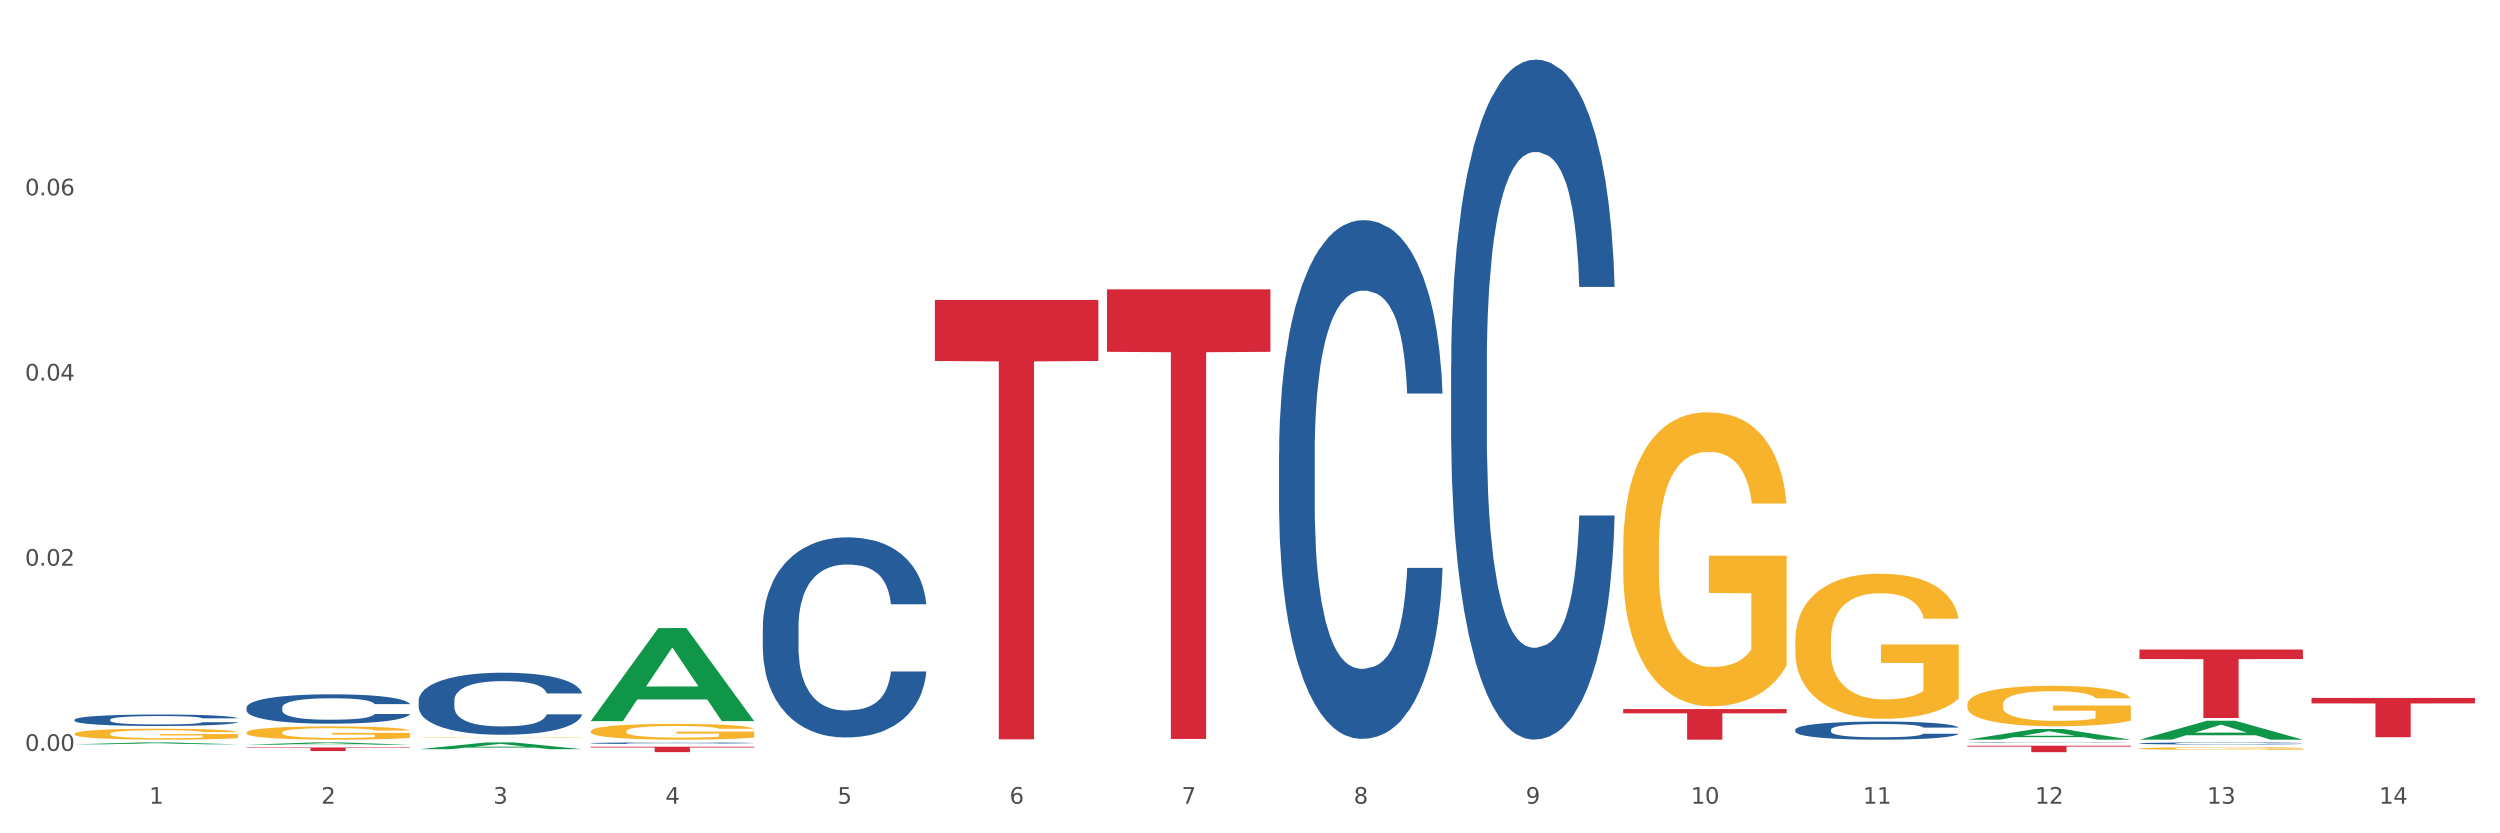 <?xml version="1.0" encoding="utf-8" standalone="no"?>
<!DOCTYPE svg PUBLIC "-//W3C//DTD SVG 1.1//EN"
  "http://www.w3.org/Graphics/SVG/1.1/DTD/svg11.dtd">
<svg xmlns:xlink="http://www.w3.org/1999/xlink" width="1080pt" height="360pt" viewBox="0 0 1080 360" xmlns="http://www.w3.org/2000/svg" version="1.1">
 <rect x="0" y="0" width="1080" height="360" fill="#333333" stroke="none"/>
 <defs>
  <style type="text/css">*{stroke-linejoin: round; stroke-linecap: butt}</style>
 </defs>
 <g id="figure_1">
  <g id="patch_1">
   <path d="M 0 360 
L 1080 360 
L 1080 0 
L 0 0 
z
" style="fill: #ffffff; stroke: #ffffff; stroke-linejoin: miter"/>
  </g>
  <g id="axes_1">
   <g id="matplotlib.axis_1">
    <g id="xtick_1">
     <g id="text_1">
      <!-- 1 -->
      <g style="fill: #4d4d4d" transform="translate(64.432 347.204) scale(0.096 -0.096)">
       <defs>
        <path id="DejaVuSans-31" d="M 794 531 
L 1825 531 
L 1825 4091 
L 703 3866 
L 703 4441 
L 1819 4666 
L 2450 4666 
L 2450 531 
L 3481 531 
L 3481 0 
L 794 0 
L 794 531 
z
" transform="scale(0.016)"/>
       </defs>
       <use xlink:href="#DejaVuSans-31"/>
      </g>
     </g>
    </g>
    <g id="xtick_2">
     <g id="text_2">
      <!-- 2 -->
      <g style="fill: #4d4d4d" transform="translate(138.771 347.204) scale(0.096 -0.096)">
       <defs>
        <path id="DejaVuSans-32" d="M 1228 531 
L 3431 531 
L 3431 0 
L 469 0 
L 469 531 
Q 828 903 1448 1529 
Q 2069 2156 2228 2338 
Q 2531 2678 2651 2914 
Q 2772 3150 2772 3378 
Q 2772 3750 2511 3984 
Q 2250 4219 1831 4219 
Q 1534 4219 1204 4116 
Q 875 4013 500 3803 
L 500 4441 
Q 881 4594 1212 4672 
Q 1544 4750 1819 4750 
Q 2544 4750 2975 4387 
Q 3406 4025 3406 3419 
Q 3406 3131 3298 2873 
Q 3191 2616 2906 2266 
Q 2828 2175 2409 1742 
Q 1991 1309 1228 531 
z
" transform="scale(0.016)"/>
       </defs>
       <use xlink:href="#DejaVuSans-32"/>
      </g>
     </g>
    </g>
    <g id="xtick_3">
     <g id="text_3">
      <!-- 3 -->
      <g style="fill: #4d4d4d" transform="translate(213.109 347.204) scale(0.096 -0.096)">
       <defs>
        <path id="DejaVuSans-33" d="M 2597 2516 
Q 3050 2419 3304 2112 
Q 3559 1806 3559 1356 
Q 3559 666 3084 287 
Q 2609 -91 1734 -91 
Q 1441 -91 1130 -33 
Q 819 25 488 141 
L 488 750 
Q 750 597 1062 519 
Q 1375 441 1716 441 
Q 2309 441 2620 675 
Q 2931 909 2931 1356 
Q 2931 1769 2642 2001 
Q 2353 2234 1838 2234 
L 1294 2234 
L 1294 2753 
L 1863 2753 
Q 2328 2753 2575 2939 
Q 2822 3125 2822 3475 
Q 2822 3834 2567 4026 
Q 2313 4219 1838 4219 
Q 1578 4219 1281 4162 
Q 984 4106 628 3988 
L 628 4550 
Q 988 4650 1302 4700 
Q 1616 4750 1894 4750 
Q 2613 4750 3031 4423 
Q 3450 4097 3450 3541 
Q 3450 3153 3228 2886 
Q 3006 2619 2597 2516 
z
" transform="scale(0.016)"/>
       </defs>
       <use xlink:href="#DejaVuSans-33"/>
      </g>
     </g>
    </g>
    <g id="xtick_4">
     <g id="text_4">
      <!-- 4 -->
      <g style="fill: #4d4d4d" transform="translate(287.448 347.204) scale(0.096 -0.096)">
       <defs>
        <path id="DejaVuSans-34" d="M 2419 4116 
L 825 1625 
L 2419 1625 
L 2419 4116 
z
M 2253 4666 
L 3047 4666 
L 3047 1625 
L 3713 1625 
L 3713 1100 
L 3047 1100 
L 3047 0 
L 2419 0 
L 2419 1100 
L 313 1100 
L 313 1709 
L 2253 4666 
z
" transform="scale(0.016)"/>
       </defs>
       <use xlink:href="#DejaVuSans-34"/>
      </g>
     </g>
    </g>
    <g id="xtick_5">
     <g id="text_5">
      <!-- 5 -->
      <g style="fill: #4d4d4d" transform="translate(361.787 347.204) scale(0.096 -0.096)">
       <defs>
        <path id="DejaVuSans-35" d="M 691 4666 
L 3169 4666 
L 3169 4134 
L 1269 4134 
L 1269 2991 
Q 1406 3038 1543 3061 
Q 1681 3084 1819 3084 
Q 2600 3084 3056 2656 
Q 3513 2228 3513 1497 
Q 3513 744 3044 326 
Q 2575 -91 1722 -91 
Q 1428 -91 1123 -41 
Q 819 9 494 109 
L 494 744 
Q 775 591 1075 516 
Q 1375 441 1709 441 
Q 2250 441 2565 725 
Q 2881 1009 2881 1497 
Q 2881 1984 2565 2268 
Q 2250 2553 1709 2553 
Q 1456 2553 1204 2497 
Q 953 2441 691 2322 
L 691 4666 
z
" transform="scale(0.016)"/>
       </defs>
       <use xlink:href="#DejaVuSans-35"/>
      </g>
     </g>
    </g>
    <g id="xtick_6">
     <g id="text_6">
      <!-- 6 -->
      <g style="fill: #4d4d4d" transform="translate(436.125 347.204) scale(0.096 -0.096)">
       <defs>
        <path id="DejaVuSans-36" d="M 2113 2584 
Q 1688 2584 1439 2293 
Q 1191 2003 1191 1497 
Q 1191 994 1439 701 
Q 1688 409 2113 409 
Q 2538 409 2786 701 
Q 3034 994 3034 1497 
Q 3034 2003 2786 2293 
Q 2538 2584 2113 2584 
z
M 3366 4563 
L 3366 3988 
Q 3128 4100 2886 4159 
Q 2644 4219 2406 4219 
Q 1781 4219 1451 3797 
Q 1122 3375 1075 2522 
Q 1259 2794 1537 2939 
Q 1816 3084 2150 3084 
Q 2853 3084 3261 2657 
Q 3669 2231 3669 1497 
Q 3669 778 3244 343 
Q 2819 -91 2113 -91 
Q 1303 -91 875 529 
Q 447 1150 447 2328 
Q 447 3434 972 4092 
Q 1497 4750 2381 4750 
Q 2619 4750 2861 4703 
Q 3103 4656 3366 4563 
z
" transform="scale(0.016)"/>
       </defs>
       <use xlink:href="#DejaVuSans-36"/>
      </g>
     </g>
    </g>
    <g id="xtick_7">
     <g id="text_7">
      <!-- 7 -->
      <g style="fill: #4d4d4d" transform="translate(510.464 347.204) scale(0.096 -0.096)">
       <defs>
        <path id="DejaVuSans-37" d="M 525 4666 
L 3525 4666 
L 3525 4397 
L 1831 0 
L 1172 0 
L 2766 4134 
L 525 4134 
L 525 4666 
z
" transform="scale(0.016)"/>
       </defs>
       <use xlink:href="#DejaVuSans-37"/>
      </g>
     </g>
    </g>
    <g id="xtick_8">
     <g id="text_8">
      <!-- 8 -->
      <g style="fill: #4d4d4d" transform="translate(584.803 347.204) scale(0.096 -0.096)">
       <defs>
        <path id="DejaVuSans-38" d="M 2034 2216 
Q 1584 2216 1326 1975 
Q 1069 1734 1069 1313 
Q 1069 891 1326 650 
Q 1584 409 2034 409 
Q 2484 409 2743 651 
Q 3003 894 3003 1313 
Q 3003 1734 2745 1975 
Q 2488 2216 2034 2216 
z
M 1403 2484 
Q 997 2584 770 2862 
Q 544 3141 544 3541 
Q 544 4100 942 4425 
Q 1341 4750 2034 4750 
Q 2731 4750 3128 4425 
Q 3525 4100 3525 3541 
Q 3525 3141 3298 2862 
Q 3072 2584 2669 2484 
Q 3125 2378 3379 2068 
Q 3634 1759 3634 1313 
Q 3634 634 3220 271 
Q 2806 -91 2034 -91 
Q 1263 -91 848 271 
Q 434 634 434 1313 
Q 434 1759 690 2068 
Q 947 2378 1403 2484 
z
M 1172 3481 
Q 1172 3119 1398 2916 
Q 1625 2713 2034 2713 
Q 2441 2713 2670 2916 
Q 2900 3119 2900 3481 
Q 2900 3844 2670 4047 
Q 2441 4250 2034 4250 
Q 1625 4250 1398 4047 
Q 1172 3844 1172 3481 
z
" transform="scale(0.016)"/>
       </defs>
       <use xlink:href="#DejaVuSans-38"/>
      </g>
     </g>
    </g>
    <g id="xtick_9">
     <g id="text_9">
      <!-- 9 -->
      <g style="fill: #4d4d4d" transform="translate(659.142 347.204) scale(0.096 -0.096)">
       <defs>
        <path id="DejaVuSans-39" d="M 703 97 
L 703 672 
Q 941 559 1184 500 
Q 1428 441 1663 441 
Q 2288 441 2617 861 
Q 2947 1281 2994 2138 
Q 2813 1869 2534 1725 
Q 2256 1581 1919 1581 
Q 1219 1581 811 2004 
Q 403 2428 403 3163 
Q 403 3881 828 4315 
Q 1253 4750 1959 4750 
Q 2769 4750 3195 4129 
Q 3622 3509 3622 2328 
Q 3622 1225 3098 567 
Q 2575 -91 1691 -91 
Q 1453 -91 1209 -44 
Q 966 3 703 97 
z
M 1959 2075 
Q 2384 2075 2632 2365 
Q 2881 2656 2881 3163 
Q 2881 3666 2632 3958 
Q 2384 4250 1959 4250 
Q 1534 4250 1286 3958 
Q 1038 3666 1038 3163 
Q 1038 2656 1286 2365 
Q 1534 2075 1959 2075 
z
" transform="scale(0.016)"/>
       </defs>
       <use xlink:href="#DejaVuSans-39"/>
      </g>
     </g>
    </g>
    <g id="xtick_10">
     <g id="text_10">
      <!-- 10 -->
      <g style="fill: #4d4d4d" transform="translate(730.426 347.204) scale(0.096 -0.096)">
       <defs>
        <path id="DejaVuSans-30" d="M 2034 4250 
Q 1547 4250 1301 3770 
Q 1056 3291 1056 2328 
Q 1056 1369 1301 889 
Q 1547 409 2034 409 
Q 2525 409 2770 889 
Q 3016 1369 3016 2328 
Q 3016 3291 2770 3770 
Q 2525 4250 2034 4250 
z
M 2034 4750 
Q 2819 4750 3233 4129 
Q 3647 3509 3647 2328 
Q 3647 1150 3233 529 
Q 2819 -91 2034 -91 
Q 1250 -91 836 529 
Q 422 1150 422 2328 
Q 422 3509 836 4129 
Q 1250 4750 2034 4750 
z
" transform="scale(0.016)"/>
       </defs>
       <use xlink:href="#DejaVuSans-31"/>
       <use xlink:href="#DejaVuSans-30" transform="translate(63.623 0)"/>
      </g>
     </g>
    </g>
    <g id="xtick_11">
     <g id="text_11">
      <!-- 11 -->
      <g style="fill: #4d4d4d" transform="translate(804.765 347.204) scale(0.096 -0.096)">
       <use xlink:href="#DejaVuSans-31"/>
       <use xlink:href="#DejaVuSans-31" transform="translate(63.623 0)"/>
      </g>
     </g>
    </g>
    <g id="xtick_12">
     <g id="text_12">
      <!-- 12 -->
      <g style="fill: #4d4d4d" transform="translate(879.104 347.204) scale(0.096 -0.096)">
       <use xlink:href="#DejaVuSans-31"/>
       <use xlink:href="#DejaVuSans-32" transform="translate(63.623 0)"/>
      </g>
     </g>
    </g>
    <g id="xtick_13">
     <g id="text_13">
      <!-- 13 -->
      <g style="fill: #4d4d4d" transform="translate(953.442 347.204) scale(0.096 -0.096)">
       <use xlink:href="#DejaVuSans-31"/>
       <use xlink:href="#DejaVuSans-33" transform="translate(63.623 0)"/>
      </g>
     </g>
    </g>
    <g id="xtick_14">
     <g id="text_14">
      <!-- 14 -->
      <g style="fill: #4d4d4d" transform="translate(1027.781 347.204) scale(0.096 -0.096)">
       <use xlink:href="#DejaVuSans-31"/>
       <use xlink:href="#DejaVuSans-34" transform="translate(63.623 0)"/>
      </g>
     </g>
    </g>
    <g id="xtick_15"/>
    <g id="xtick_16"/>
    <g id="xtick_17"/>
    <g id="xtick_18"/>
    <g id="xtick_19"/>
    <g id="xtick_20"/>
    <g id="xtick_21"/>
    <g id="xtick_22"/>
    <g id="xtick_23"/>
    <g id="xtick_24"/>
    <g id="xtick_25"/>
    <g id="xtick_26"/>
    <g id="xtick_27"/>
   </g>
   <g id="matplotlib.axis_2">
    <g id="ytick_1">
     <g id="text_15">
      <!-- 0.00 -->
      <g style="fill: #4d4d4d" transform="translate(10.8 324.377) scale(0.096 -0.096)">
       <defs>
        <path id="DejaVuSans-2e" d="M 684 794 
L 1344 794 
L 1344 0 
L 684 0 
L 684 794 
z
" transform="scale(0.016)"/>
       </defs>
       <use xlink:href="#DejaVuSans-30"/>
       <use xlink:href="#DejaVuSans-2e" transform="translate(63.623 0)"/>
       <use xlink:href="#DejaVuSans-30" transform="translate(95.41 0)"/>
       <use xlink:href="#DejaVuSans-30" transform="translate(159.033 0)"/>
      </g>
     </g>
    </g>
    <g id="ytick_2">
     <g id="text_16">
      <!-- 0.02 -->
      <g style="fill: #4d4d4d" transform="translate(10.8 244.385) scale(0.096 -0.096)">
       <use xlink:href="#DejaVuSans-30"/>
       <use xlink:href="#DejaVuSans-2e" transform="translate(63.623 0)"/>
       <use xlink:href="#DejaVuSans-30" transform="translate(95.41 0)"/>
       <use xlink:href="#DejaVuSans-32" transform="translate(159.033 0)"/>
      </g>
     </g>
    </g>
    <g id="ytick_3">
     <g id="text_17">
      <!-- 0.04 -->
      <g style="fill: #4d4d4d" transform="translate(10.8 164.392) scale(0.096 -0.096)">
       <use xlink:href="#DejaVuSans-30"/>
       <use xlink:href="#DejaVuSans-2e" transform="translate(63.623 0)"/>
       <use xlink:href="#DejaVuSans-30" transform="translate(95.41 0)"/>
       <use xlink:href="#DejaVuSans-34" transform="translate(159.033 0)"/>
      </g>
     </g>
    </g>
    <g id="ytick_4">
     <g id="text_18">
      <!-- 0.06 -->
      <g style="fill: #4d4d4d" transform="translate(10.8 84.399) scale(0.096 -0.096)">
       <use xlink:href="#DejaVuSans-30"/>
       <use xlink:href="#DejaVuSans-2e" transform="translate(63.623 0)"/>
       <use xlink:href="#DejaVuSans-30" transform="translate(95.41 0)"/>
       <use xlink:href="#DejaVuSans-36" transform="translate(159.033 0)"/>
      </g>
     </g>
    </g>
    <g id="ytick_5"/>
    <g id="ytick_6"/>
    <g id="ytick_7"/>
    <g id="ytick_8"/>
   </g>
   <g id="PolyCollection_1">
    <path d="M 106.514 322.909 
L 177.135 322.909 
L 177.135 323.124 
L 149.355 323.125 
L 149.355 324.452 
L 134.126 324.452 
L 134.126 323.125 
L 106.514 323.124 
L 106.514 322.911 
L 106.514 322.909 
z
" clip-path="url(#p69eeaf21fb)" style="fill: #d62839"/>
    <path d="M 255.191 322.595 
L 325.813 322.595 
L 325.813 322.92 
L 298.033 322.922 
L 298.033 324.933 
L 282.804 324.933 
L 282.804 322.922 
L 255.191 322.92 
L 255.191 322.597 
L 255.191 322.595 
z
" clip-path="url(#p69eeaf21fb)" style="fill: #d62839"/>
    <path d="M 403.869 129.56 
L 474.49 129.56 
L 474.49 155.942 
L 446.71 156.12 
L 446.71 319.403 
L 431.481 319.403 
L 431.481 156.12 
L 403.869 155.942 
L 403.869 129.738 
L 403.869 129.56 
z
" clip-path="url(#p69eeaf21fb)" style="fill: #d62839"/>
    <path d="M 478.207 124.99 
L 548.829 124.99 
L 548.829 151.983 
L 521.049 152.165 
L 521.049 319.227 
L 505.82 319.227 
L 505.82 152.165 
L 478.207 151.983 
L 478.207 125.173 
L 478.207 124.99 
z
" clip-path="url(#p69eeaf21fb)" style="fill: #d62839"/>
    <path d="M 701.223 306.309 
L 771.845 306.309 
L 771.845 308.149 
L 744.065 308.161 
L 744.065 319.55 
L 728.836 319.55 
L 728.836 308.161 
L 701.223 308.149 
L 701.223 306.321 
L 701.223 306.309 
z
" clip-path="url(#p69eeaf21fb)" style="fill: #d62839"/>
    <path d="M 849.901 322.154 
L 920.523 322.154 
L 920.523 322.543 
L 892.742 322.545 
L 892.742 324.95 
L 877.514 324.95 
L 877.514 322.545 
L 849.901 322.543 
L 849.901 322.157 
L 849.901 322.154 
z
" clip-path="url(#p69eeaf21fb)" style="fill: #d62839"/>
    <path d="M 924.24 280.603 
L 994.861 280.603 
L 994.861 284.712 
L 967.081 284.74 
L 967.081 310.168 
L 951.852 310.168 
L 951.852 284.74 
L 924.24 284.712 
L 924.24 280.631 
L 924.24 280.603 
z
" clip-path="url(#p69eeaf21fb)" style="fill: #d62839"/>
    <path d="M 998.578 301.516 
L 1069.2 301.516 
L 1069.2 303.873 
L 1041.42 303.889 
L 1041.42 318.479 
L 1026.191 318.479 
L 1026.191 303.889 
L 998.578 303.873 
L 998.578 301.532 
L 998.578 301.516 
z
" clip-path="url(#p69eeaf21fb)" style="fill: #d62839"/>
    <path d="M 106.514 305.643 
L 106.597 305.632 
L 106.597 305.307 
L 106.848 304.867 
L 107.766 304.055 
L 108.935 303.441 
L 110.938 302.722 
L 112.023 302.421 
L 113.442 302.084 
L 116.364 301.54 
L 119.703 301.076 
L 122.04 300.821 
L 123.794 300.659 
L 127.717 300.369 
L 129.971 300.241 
L 132.308 300.137 
L 134.312 300.068 
L 137.651 299.986 
L 140.322 299.952 
L 143.411 299.94 
L 145.998 299.952 
L 149.421 299.998 
L 154.43 300.137 
L 156.35 300.218 
L 158.937 300.357 
L 161.609 300.543 
L 163.779 300.728 
L 166.283 300.995 
L 168.871 301.343 
L 171.376 301.783 
L 173.129 302.189 
L 174.548 302.618 
L 175.8 303.139 
L 176.718 303.707 
L 177.135 304.183 
L 161.859 304.183 
L 161.442 303.754 
L 160.607 303.29 
L 159.772 302.977 
L 158.854 302.722 
L 157.435 302.432 
L 156.183 302.247 
L 154.096 302.027 
L 152.176 301.887 
L 150.59 301.806 
L 148.67 301.737 
L 144.579 301.667 
L 141.658 301.667 
L 139.821 301.69 
L 137.567 301.748 
L 135.647 301.829 
L 133.393 301.969 
L 131.64 302.119 
L 129.887 302.316 
L 128.886 302.455 
L 127.383 302.71 
L 126.381 302.919 
L 125.046 303.278 
L 124.294 303.533 
L 122.959 304.194 
L 122.374 304.681 
L 122.124 305.017 
L 121.957 305.388 
L 121.957 307.196 
L 122.458 308.008 
L 122.875 308.356 
L 123.543 308.75 
L 124.795 309.26 
L 126.632 309.758 
L 128.552 310.118 
L 130.138 310.338 
L 131.64 310.5 
L 133.143 310.628 
L 134.979 310.744 
L 136.482 310.813 
L 138.736 310.883 
L 141.407 310.917 
L 143.494 310.917 
L 147.751 310.859 
L 149.671 310.801 
L 151.508 310.72 
L 153.511 310.593 
L 155.097 310.454 
L 156.016 310.349 
L 157.518 310.129 
L 158.687 309.897 
L 159.689 309.631 
L 160.357 309.399 
L 161.108 309.051 
L 161.692 308.657 
L 161.859 308.448 
L 177.135 308.448 
L 176.802 308.866 
L 176.217 309.271 
L 175.049 309.816 
L 174.13 310.129 
L 172.711 310.512 
L 171.209 310.836 
L 169.122 311.196 
L 167.202 311.462 
L 165.198 311.694 
L 163.028 311.903 
L 159.104 312.193 
L 157.685 312.274 
L 154.68 312.413 
L 152.343 312.494 
L 148.92 312.575 
L 145.414 312.621 
L 141.741 312.633 
L 138.486 312.61 
L 134.896 312.54 
L 132.642 312.471 
L 130.138 312.366 
L 127.216 312.204 
L 124.461 312.007 
L 121.874 311.775 
L 119.453 311.509 
L 117.199 311.207 
L 114.277 310.709 
L 112.107 310.222 
L 110.521 309.77 
L 109.435 309.387 
L 108.35 308.9 
L 107.766 308.564 
L 106.848 307.753 
L 106.514 306.999 
L 106.514 305.643 
z
" clip-path="url(#p69eeaf21fb)" style="fill: #255c99"/>
    <path d="M 32.175 310.898 
L 32.258 310.893 
L 32.258 310.767 
L 32.509 310.594 
L 33.427 310.277 
L 34.596 310.037 
L 36.599 309.756 
L 37.684 309.638 
L 39.104 309.507 
L 42.025 309.294 
L 45.364 309.113 
L 47.702 309.013 
L 49.455 308.95 
L 53.378 308.837 
L 55.632 308.787 
L 57.969 308.746 
L 59.973 308.719 
L 63.312 308.687 
L 65.983 308.673 
L 69.072 308.669 
L 71.66 308.673 
L 75.082 308.692 
L 80.091 308.746 
L 82.011 308.778 
L 84.599 308.832 
L 87.27 308.904 
L 89.44 308.977 
L 91.945 309.081 
L 94.533 309.217 
L 97.037 309.389 
L 98.79 309.548 
L 100.209 309.715 
L 101.461 309.919 
L 102.379 310.141 
L 102.797 310.327 
L 87.52 310.327 
L 87.103 310.16 
L 86.268 309.978 
L 85.434 309.856 
L 84.515 309.756 
L 83.096 309.643 
L 81.844 309.571 
L 79.757 309.484 
L 77.837 309.43 
L 76.251 309.398 
L 74.331 309.371 
L 70.241 309.344 
L 67.319 309.344 
L 65.482 309.353 
L 63.229 309.376 
L 61.309 309.407 
L 59.055 309.462 
L 57.302 309.521 
L 55.549 309.598 
L 54.547 309.652 
L 53.044 309.752 
L 52.043 309.833 
L 50.707 309.974 
L 49.956 310.073 
L 48.62 310.332 
L 48.036 310.522 
L 47.785 310.653 
L 47.618 310.798 
L 47.618 311.505 
L 48.119 311.822 
L 48.537 311.958 
L 49.204 312.112 
L 50.457 312.312 
L 52.293 312.506 
L 54.213 312.647 
L 55.799 312.733 
L 57.302 312.796 
L 58.804 312.846 
L 60.641 312.892 
L 62.143 312.919 
L 64.397 312.946 
L 67.069 312.96 
L 69.155 312.96 
L 73.413 312.937 
L 75.333 312.914 
L 77.169 312.882 
L 79.173 312.833 
L 80.759 312.778 
L 81.677 312.738 
L 83.18 312.651 
L 84.348 312.561 
L 85.35 312.457 
L 86.018 312.366 
L 86.769 312.23 
L 87.353 312.076 
L 87.52 311.994 
L 102.797 311.994 
L 102.463 312.158 
L 101.879 312.316 
L 100.71 312.529 
L 99.792 312.651 
L 98.372 312.801 
L 96.87 312.928 
L 94.783 313.068 
L 92.863 313.172 
L 90.86 313.263 
L 88.689 313.345 
L 84.766 313.458 
L 83.347 313.49 
L 80.341 313.544 
L 78.004 313.576 
L 74.581 313.607 
L 71.075 313.626 
L 67.402 313.63 
L 64.147 313.621 
L 60.557 313.594 
L 58.303 313.567 
L 55.799 313.526 
L 52.877 313.462 
L 50.123 313.385 
L 47.535 313.295 
L 45.114 313.191 
L 42.86 313.073 
L 39.938 312.878 
L 37.768 312.688 
L 36.182 312.511 
L 35.097 312.361 
L 34.011 312.171 
L 33.427 312.04 
L 32.509 311.723 
L 32.175 311.428 
L 32.175 310.898 
z
" clip-path="url(#p69eeaf21fb)" style="fill: #255c99"/>
    <path d="M 775.562 315.23 
L 775.646 315.223 
L 775.646 315.023 
L 775.896 314.75 
L 776.814 314.249 
L 777.983 313.869 
L 779.986 313.425 
L 781.072 313.239 
L 782.491 313.031 
L 785.412 312.694 
L 788.752 312.408 
L 791.089 312.25 
L 792.842 312.15 
L 796.765 311.971 
L 799.019 311.892 
L 801.357 311.827 
L 803.36 311.784 
L 806.699 311.734 
L 809.37 311.713 
L 812.459 311.706 
L 815.047 311.713 
L 818.469 311.741 
L 823.478 311.827 
L 825.398 311.877 
L 827.986 311.963 
L 830.657 312.078 
L 832.828 312.193 
L 835.332 312.357 
L 837.92 312.572 
L 840.424 312.845 
L 842.177 313.095 
L 843.596 313.36 
L 844.848 313.683 
L 845.766 314.034 
L 846.184 314.328 
L 830.908 314.328 
L 830.49 314.063 
L 829.655 313.776 
L 828.821 313.583 
L 827.902 313.425 
L 826.483 313.246 
L 825.231 313.131 
L 823.144 312.995 
L 821.224 312.909 
L 819.638 312.859 
L 817.718 312.816 
L 813.628 312.773 
L 810.706 312.773 
L 808.87 312.787 
L 806.616 312.823 
L 804.696 312.873 
L 802.442 312.959 
L 800.689 313.052 
L 798.936 313.174 
L 797.934 313.26 
L 796.431 313.418 
L 795.43 313.547 
L 794.094 313.769 
L 793.343 313.926 
L 792.007 314.335 
L 791.423 314.636 
L 791.172 314.843 
L 791.005 315.073 
L 791.005 316.19 
L 791.506 316.692 
L 791.924 316.907 
L 792.591 317.15 
L 793.844 317.465 
L 795.68 317.774 
L 797.6 317.996 
L 799.186 318.132 
L 800.689 318.232 
L 802.191 318.311 
L 804.028 318.382 
L 805.53 318.425 
L 807.784 318.468 
L 810.456 318.49 
L 812.543 318.49 
L 816.8 318.454 
L 818.72 318.418 
L 820.556 318.368 
L 822.56 318.289 
L 824.146 318.203 
L 825.064 318.139 
L 826.567 318.003 
L 827.735 317.859 
L 828.737 317.695 
L 829.405 317.551 
L 830.156 317.336 
L 830.741 317.093 
L 830.908 316.964 
L 846.184 316.964 
L 845.85 317.222 
L 845.266 317.473 
L 844.097 317.809 
L 843.179 318.003 
L 841.76 318.239 
L 840.257 318.44 
L 838.17 318.662 
L 836.25 318.827 
L 834.247 318.97 
L 832.076 319.099 
L 828.153 319.278 
L 826.734 319.328 
L 823.728 319.414 
L 821.391 319.464 
L 817.969 319.514 
L 814.463 319.543 
L 810.79 319.55 
L 807.534 319.536 
L 803.944 319.493 
L 801.69 319.45 
L 799.186 319.385 
L 796.264 319.285 
L 793.51 319.163 
L 790.922 319.02 
L 788.501 318.855 
L 786.247 318.669 
L 783.325 318.361 
L 781.155 318.06 
L 779.569 317.781 
L 778.484 317.544 
L 777.399 317.243 
L 776.814 317.036 
L 775.896 316.534 
L 775.562 316.068 
L 775.562 315.23 
z
" clip-path="url(#p69eeaf21fb)" style="fill: #255c99"/>
    <path d="M 626.885 157.749 
L 626.968 157.481 
L 626.968 149.969 
L 627.219 139.775 
L 628.137 120.996 
L 629.306 106.777 
L 631.309 90.145 
L 632.394 83.169 
L 633.813 75.39 
L 636.735 62.781 
L 640.074 52.05 
L 642.411 46.148 
L 644.164 42.392 
L 648.088 35.686 
L 650.342 32.735 
L 652.679 30.32 
L 654.683 28.71 
L 658.022 26.833 
L 660.693 26.028 
L 663.782 25.759 
L 666.369 26.028 
L 669.792 27.101 
L 674.801 30.32 
L 676.721 32.198 
L 679.308 35.417 
L 681.98 39.71 
L 684.15 44.002 
L 686.654 50.172 
L 689.242 58.22 
L 691.747 68.415 
L 693.5 77.804 
L 694.919 87.73 
L 696.171 99.802 
L 697.089 112.948 
L 697.506 123.947 
L 682.23 123.947 
L 681.813 114.021 
L 680.978 103.29 
L 680.143 96.046 
L 679.225 90.145 
L 677.806 83.438 
L 676.554 79.145 
L 674.467 74.048 
L 672.547 70.829 
L 670.961 68.951 
L 669.041 67.342 
L 664.95 65.732 
L 662.029 65.732 
L 660.192 66.268 
L 657.938 67.61 
L 656.018 69.488 
L 653.764 72.707 
L 652.011 76.194 
L 650.258 80.755 
L 649.257 83.974 
L 647.754 89.876 
L 646.752 94.705 
L 645.417 103.022 
L 644.665 108.924 
L 643.33 124.215 
L 642.745 135.482 
L 642.495 143.262 
L 642.328 151.847 
L 642.328 193.697 
L 642.829 212.476 
L 643.246 220.524 
L 643.914 229.645 
L 645.166 241.449 
L 647.003 252.985 
L 648.923 261.301 
L 650.509 266.399 
L 652.011 270.154 
L 653.514 273.105 
L 655.35 275.788 
L 656.853 277.398 
L 659.107 279.007 
L 661.778 279.812 
L 663.865 279.812 
L 668.122 278.471 
L 670.042 277.129 
L 671.879 275.252 
L 673.882 272.301 
L 675.468 269.081 
L 676.387 266.667 
L 677.889 261.57 
L 679.058 256.204 
L 680.06 250.034 
L 680.728 244.669 
L 681.479 236.62 
L 682.063 227.499 
L 682.23 222.67 
L 697.506 222.67 
L 697.173 232.328 
L 696.588 241.718 
L 695.42 254.326 
L 694.501 261.57 
L 693.082 270.423 
L 691.58 277.934 
L 689.493 286.251 
L 687.573 292.421 
L 685.569 297.786 
L 683.399 302.615 
L 679.475 309.322 
L 678.056 311.2 
L 675.051 314.419 
L 672.714 316.297 
L 669.291 318.175 
L 665.785 319.248 
L 662.112 319.516 
L 658.856 318.98 
L 655.267 317.37 
L 653.013 315.76 
L 650.509 313.346 
L 647.587 309.59 
L 644.832 305.03 
L 642.244 299.664 
L 639.824 293.494 
L 637.57 286.519 
L 634.648 274.983 
L 632.478 263.716 
L 630.892 253.253 
L 629.806 244.4 
L 628.721 233.133 
L 628.137 225.353 
L 627.219 206.574 
L 626.885 189.137 
L 626.885 157.749 
z
" clip-path="url(#p69eeaf21fb)" style="fill: #255c99"/>
    <path d="M 552.546 195.8 
L 552.629 195.595 
L 552.629 189.865 
L 552.88 182.088 
L 553.798 167.761 
L 554.967 156.914 
L 556.97 144.225 
L 558.055 138.904 
L 559.475 132.969 
L 562.396 123.35 
L 565.735 115.164 
L 568.073 110.661 
L 569.826 107.796 
L 573.749 102.679 
L 576.003 100.428 
L 578.34 98.586 
L 580.344 97.358 
L 583.683 95.926 
L 586.354 95.312 
L 589.443 95.107 
L 592.031 95.312 
L 595.453 96.13 
L 600.462 98.586 
L 602.382 100.019 
L 604.97 102.475 
L 607.641 105.749 
L 609.811 109.024 
L 612.316 113.731 
L 614.903 119.871 
L 617.408 127.648 
L 619.161 134.811 
L 620.58 142.383 
L 621.832 151.593 
L 622.75 161.622 
L 623.168 170.013 
L 607.891 170.013 
L 607.474 162.44 
L 606.639 154.254 
L 605.804 148.728 
L 604.886 144.225 
L 603.467 139.109 
L 602.215 135.834 
L 600.128 131.946 
L 598.208 129.49 
L 596.622 128.057 
L 594.702 126.829 
L 590.612 125.601 
L 587.69 125.601 
L 585.853 126.011 
L 583.6 127.034 
L 581.68 128.467 
L 579.426 130.923 
L 577.673 133.583 
L 575.92 137.062 
L 574.918 139.518 
L 573.415 144.021 
L 572.414 147.705 
L 571.078 154.049 
L 570.327 158.552 
L 568.991 170.217 
L 568.407 178.813 
L 568.156 184.748 
L 567.989 191.297 
L 567.989 223.224 
L 568.49 237.55 
L 568.908 243.69 
L 569.575 250.649 
L 570.827 259.654 
L 572.664 268.454 
L 574.584 274.799 
L 576.17 278.687 
L 577.673 281.552 
L 579.175 283.804 
L 581.012 285.85 
L 582.514 287.078 
L 584.768 288.306 
L 587.439 288.92 
L 589.526 288.92 
L 593.784 287.897 
L 595.704 286.873 
L 597.54 285.441 
L 599.544 283.19 
L 601.13 280.734 
L 602.048 278.892 
L 603.551 275.003 
L 604.719 270.91 
L 605.721 266.203 
L 606.389 262.11 
L 607.14 255.97 
L 607.724 249.011 
L 607.891 245.327 
L 623.168 245.327 
L 622.834 252.695 
L 622.249 259.858 
L 621.081 269.477 
L 620.163 275.003 
L 618.743 281.757 
L 617.241 287.487 
L 615.154 293.832 
L 613.234 298.539 
L 611.23 302.632 
L 609.06 306.316 
L 605.137 311.433 
L 603.718 312.865 
L 600.712 315.321 
L 598.375 316.754 
L 594.952 318.186 
L 591.446 319.005 
L 587.773 319.21 
L 584.518 318.8 
L 580.928 317.572 
L 578.674 316.345 
L 576.17 314.503 
L 573.248 311.637 
L 570.494 308.158 
L 567.906 304.065 
L 565.485 299.358 
L 563.231 294.037 
L 560.309 285.236 
L 558.139 276.64 
L 556.553 268.659 
L 555.468 261.905 
L 554.382 253.309 
L 553.798 247.374 
L 552.88 233.048 
L 552.546 219.745 
L 552.546 195.8 
z
" clip-path="url(#p69eeaf21fb)" style="fill: #255c99"/>
    <path d="M 329.53 270.978 
L 329.613 270.899 
L 329.613 268.688 
L 329.864 265.688 
L 330.782 260.16 
L 331.951 255.975 
L 333.954 251.079 
L 335.039 249.026 
L 336.458 246.736 
L 339.38 243.025 
L 342.719 239.867 
L 345.057 238.129 
L 346.81 237.024 
L 350.733 235.05 
L 352.987 234.181 
L 355.324 233.471 
L 357.328 232.997 
L 360.667 232.444 
L 363.338 232.207 
L 366.427 232.128 
L 369.015 232.207 
L 372.437 232.523 
L 377.446 233.471 
L 379.366 234.023 
L 381.954 234.971 
L 384.625 236.234 
L 386.795 237.498 
L 389.3 239.314 
L 391.887 241.683 
L 394.392 244.683 
L 396.145 247.447 
L 397.564 250.369 
L 398.816 253.922 
L 399.734 257.791 
L 400.152 261.029 
L 384.875 261.029 
L 384.458 258.107 
L 383.623 254.949 
L 382.788 252.817 
L 381.87 251.079 
L 380.451 249.105 
L 379.199 247.842 
L 377.112 246.342 
L 375.192 245.394 
L 373.606 244.841 
L 371.686 244.367 
L 367.595 243.894 
L 364.674 243.894 
L 362.837 244.052 
L 360.583 244.446 
L 358.663 244.999 
L 356.41 245.947 
L 354.656 246.973 
L 352.903 248.316 
L 351.902 249.263 
L 350.399 251 
L 349.397 252.422 
L 348.062 254.87 
L 347.31 256.607 
L 345.975 261.108 
L 345.391 264.424 
L 345.14 266.714 
L 344.973 269.241 
L 344.973 281.559 
L 345.474 287.087 
L 345.891 289.456 
L 346.559 292.14 
L 347.811 295.615 
L 349.648 299.01 
L 351.568 301.458 
L 353.154 302.958 
L 354.656 304.064 
L 356.159 304.932 
L 357.996 305.722 
L 359.498 306.196 
L 361.752 306.67 
L 364.423 306.907 
L 366.51 306.907 
L 370.768 306.512 
L 372.688 306.117 
L 374.524 305.564 
L 376.528 304.696 
L 378.114 303.748 
L 379.032 303.037 
L 380.534 301.537 
L 381.703 299.958 
L 382.705 298.142 
L 383.373 296.562 
L 384.124 294.193 
L 384.708 291.509 
L 384.875 290.087 
L 400.152 290.087 
L 399.818 292.93 
L 399.233 295.694 
L 398.065 299.405 
L 397.146 301.537 
L 395.727 304.143 
L 394.225 306.354 
L 392.138 308.802 
L 390.218 310.618 
L 388.214 312.197 
L 386.044 313.618 
L 382.121 315.593 
L 380.701 316.145 
L 377.696 317.093 
L 375.359 317.646 
L 371.936 318.198 
L 368.43 318.514 
L 364.757 318.593 
L 361.502 318.435 
L 357.912 317.961 
L 355.658 317.488 
L 353.154 316.777 
L 350.232 315.671 
L 347.477 314.329 
L 344.89 312.75 
L 342.469 310.934 
L 340.215 308.881 
L 337.293 305.485 
L 335.123 302.169 
L 333.537 299.089 
L 332.452 296.483 
L 331.366 293.167 
L 330.782 290.877 
L 329.864 285.35 
L 329.53 280.217 
L 329.53 270.978 
z
" clip-path="url(#p69eeaf21fb)" style="fill: #255c99"/>
    <path d="M 255.191 321.038 
L 255.275 321.037 
L 255.275 321.02 
L 255.525 320.996 
L 256.443 320.952 
L 257.612 320.919 
L 259.615 320.88 
L 260.701 320.864 
L 262.12 320.846 
L 265.041 320.816 
L 268.381 320.791 
L 270.718 320.778 
L 272.471 320.769 
L 276.394 320.753 
L 278.648 320.746 
L 280.986 320.741 
L 282.989 320.737 
L 286.328 320.733 
L 288.999 320.731 
L 292.088 320.73 
L 294.676 320.731 
L 298.098 320.733 
L 303.107 320.741 
L 305.027 320.745 
L 307.615 320.753 
L 310.286 320.763 
L 312.457 320.773 
L 314.961 320.787 
L 317.549 320.806 
L 320.053 320.83 
L 321.806 320.851 
L 323.225 320.875 
L 324.477 320.903 
L 325.396 320.933 
L 325.813 320.959 
L 310.537 320.959 
L 310.119 320.936 
L 309.284 320.911 
L 308.45 320.894 
L 307.531 320.88 
L 306.112 320.865 
L 304.86 320.855 
L 302.773 320.843 
L 300.853 320.835 
L 299.267 320.831 
L 297.347 320.827 
L 293.257 320.823 
L 290.335 320.823 
L 288.499 320.825 
L 286.245 320.828 
L 284.325 320.832 
L 282.071 320.84 
L 280.318 320.848 
L 278.565 320.858 
L 277.563 320.866 
L 276.06 320.88 
L 275.059 320.891 
L 273.723 320.91 
L 272.972 320.924 
L 271.636 320.96 
L 271.052 320.986 
L 270.801 321.004 
L 270.634 321.024 
L 270.634 321.122 
L 271.135 321.166 
L 271.553 321.184 
L 272.22 321.206 
L 273.473 321.233 
L 275.309 321.26 
L 277.229 321.28 
L 278.815 321.291 
L 280.318 321.3 
L 281.82 321.307 
L 283.657 321.313 
L 285.159 321.317 
L 287.413 321.321 
L 290.085 321.323 
L 292.172 321.323 
L 296.429 321.32 
L 298.349 321.316 
L 300.185 321.312 
L 302.189 321.305 
L 303.775 321.298 
L 304.693 321.292 
L 306.196 321.28 
L 307.364 321.268 
L 308.366 321.253 
L 309.034 321.241 
L 309.785 321.222 
L 310.37 321.201 
L 310.537 321.189 
L 325.813 321.189 
L 325.479 321.212 
L 324.895 321.234 
L 323.726 321.263 
L 322.808 321.28 
L 321.389 321.301 
L 319.886 321.318 
L 317.799 321.338 
L 315.879 321.352 
L 313.876 321.365 
L 311.705 321.376 
L 307.782 321.392 
L 306.363 321.396 
L 303.358 321.403 
L 301.02 321.408 
L 297.598 321.412 
L 294.092 321.415 
L 290.419 321.415 
L 287.163 321.414 
L 283.573 321.41 
L 281.32 321.407 
L 278.815 321.401 
L 275.893 321.392 
L 273.139 321.382 
L 270.551 321.369 
L 268.13 321.355 
L 265.876 321.338 
L 262.955 321.311 
L 260.784 321.285 
L 259.198 321.261 
L 258.113 321.24 
L 257.028 321.214 
L 256.443 321.196 
L 255.525 321.152 
L 255.191 321.111 
L 255.191 321.038 
z
" clip-path="url(#p69eeaf21fb)" style="fill: #255c99"/>
    <path d="M 180.852 302.654 
L 180.936 302.629 
L 180.936 301.944 
L 181.186 301.014 
L 182.105 299.3 
L 183.273 298.002 
L 185.277 296.484 
L 186.362 295.848 
L 187.781 295.138 
L 190.703 293.987 
L 194.042 293.008 
L 196.379 292.469 
L 198.132 292.126 
L 202.056 291.514 
L 204.31 291.245 
L 206.647 291.025 
L 208.65 290.878 
L 211.989 290.706 
L 214.661 290.633 
L 217.749 290.608 
L 220.337 290.633 
L 223.76 290.731 
L 228.768 291.025 
L 230.688 291.196 
L 233.276 291.49 
L 235.947 291.882 
L 238.118 292.273 
L 240.622 292.836 
L 243.21 293.571 
L 245.714 294.501 
L 247.467 295.358 
L 248.886 296.264 
L 250.139 297.366 
L 251.057 298.565 
L 251.474 299.569 
L 236.198 299.569 
L 235.78 298.663 
L 234.946 297.684 
L 234.111 297.023 
L 233.193 296.484 
L 231.774 295.872 
L 230.521 295.48 
L 228.434 295.015 
L 226.514 294.722 
L 224.928 294.55 
L 223.008 294.403 
L 218.918 294.256 
L 215.996 294.256 
L 214.16 294.305 
L 211.906 294.428 
L 209.986 294.599 
L 207.732 294.893 
L 205.979 295.211 
L 204.226 295.627 
L 203.224 295.921 
L 201.722 296.46 
L 200.72 296.9 
L 199.384 297.659 
L 198.633 298.198 
L 197.297 299.594 
L 196.713 300.622 
L 196.463 301.332 
L 196.296 302.115 
L 196.296 305.934 
L 196.797 307.648 
L 197.214 308.383 
L 197.882 309.215 
L 199.134 310.292 
L 200.97 311.345 
L 202.89 312.104 
L 204.476 312.569 
L 205.979 312.912 
L 207.482 313.181 
L 209.318 313.426 
L 210.821 313.573 
L 213.075 313.72 
L 215.746 313.793 
L 217.833 313.793 
L 222.09 313.671 
L 224.01 313.549 
L 225.847 313.377 
L 227.85 313.108 
L 229.436 312.814 
L 230.354 312.594 
L 231.857 312.129 
L 233.026 311.639 
L 234.027 311.076 
L 234.695 310.586 
L 235.447 309.852 
L 236.031 309.019 
L 236.198 308.579 
L 251.474 308.579 
L 251.14 309.46 
L 250.556 310.317 
L 249.387 311.468 
L 248.469 312.129 
L 247.05 312.936 
L 245.547 313.622 
L 243.46 314.381 
L 241.54 314.944 
L 239.537 315.434 
L 237.367 315.874 
L 233.443 316.486 
L 232.024 316.658 
L 229.019 316.952 
L 226.681 317.123 
L 223.259 317.294 
L 219.753 317.392 
L 216.08 317.417 
L 212.824 317.368 
L 209.235 317.221 
L 206.981 317.074 
L 204.476 316.854 
L 201.555 316.511 
L 198.8 316.095 
L 196.212 315.605 
L 193.791 315.042 
L 191.538 314.405 
L 188.616 313.353 
L 186.445 312.324 
L 184.859 311.37 
L 183.774 310.562 
L 182.689 309.533 
L 182.105 308.823 
L 181.186 307.11 
L 180.852 305.518 
L 180.852 302.654 
z
" clip-path="url(#p69eeaf21fb)" style="fill: #255c99"/>
    <path d="M 924.24 321.138 
L 924.323 321.137 
L 924.323 321.114 
L 924.573 321.083 
L 925.492 321.025 
L 926.66 320.981 
L 928.664 320.929 
L 929.749 320.908 
L 931.168 320.884 
L 934.09 320.845 
L 937.429 320.811 
L 939.766 320.793 
L 941.519 320.782 
L 945.443 320.761 
L 947.697 320.752 
L 950.034 320.744 
L 952.037 320.739 
L 955.377 320.733 
L 958.048 320.731 
L 961.136 320.73 
L 963.724 320.731 
L 967.147 320.734 
L 972.155 320.744 
L 974.075 320.75 
L 976.663 320.76 
L 979.335 320.773 
L 981.505 320.786 
L 984.009 320.806 
L 986.597 320.83 
L 989.101 320.862 
L 990.854 320.891 
L 992.273 320.922 
L 993.526 320.959 
L 994.444 321 
L 994.861 321.034 
L 979.585 321.034 
L 979.168 321.003 
L 978.333 320.97 
L 977.498 320.947 
L 976.58 320.929 
L 975.161 320.908 
L 973.908 320.895 
L 971.822 320.879 
L 969.902 320.869 
L 968.316 320.864 
L 966.396 320.859 
L 962.305 320.854 
L 959.383 320.854 
L 957.547 320.855 
L 955.293 320.859 
L 953.373 320.865 
L 951.119 320.875 
L 949.366 320.886 
L 947.613 320.9 
L 946.611 320.91 
L 945.109 320.928 
L 944.107 320.943 
L 942.771 320.969 
L 942.02 320.987 
L 940.685 321.034 
L 940.1 321.069 
L 939.85 321.093 
L 939.683 321.12 
L 939.683 321.249 
L 940.184 321.307 
L 940.601 321.332 
L 941.269 321.36 
L 942.521 321.397 
L 944.358 321.433 
L 946.278 321.458 
L 947.864 321.474 
L 949.366 321.486 
L 950.869 321.495 
L 952.705 321.503 
L 954.208 321.508 
L 956.462 321.513 
L 959.133 321.516 
L 961.22 321.516 
L 965.477 321.511 
L 967.397 321.507 
L 969.234 321.501 
L 971.237 321.492 
L 972.823 321.482 
L 973.742 321.475 
L 975.244 321.459 
L 976.413 321.443 
L 977.415 321.424 
L 978.082 321.407 
L 978.834 321.382 
L 979.418 321.354 
L 979.585 321.339 
L 994.861 321.339 
L 994.527 321.369 
L 993.943 321.398 
L 992.774 321.437 
L 991.856 321.459 
L 990.437 321.487 
L 988.934 321.51 
L 986.847 321.535 
L 984.927 321.555 
L 982.924 321.571 
L 980.754 321.586 
L 976.83 321.607 
L 975.411 321.613 
L 972.406 321.623 
L 970.069 321.628 
L 966.646 321.634 
L 963.14 321.638 
L 959.467 321.638 
L 956.211 321.637 
L 952.622 321.632 
L 950.368 321.627 
L 947.864 321.619 
L 944.942 321.608 
L 942.187 321.594 
L 939.599 321.577 
L 937.178 321.558 
L 934.925 321.536 
L 932.003 321.501 
L 929.832 321.466 
L 928.246 321.433 
L 927.161 321.406 
L 926.076 321.371 
L 925.492 321.347 
L 924.573 321.289 
L 924.24 321.235 
L 924.24 321.138 
z
" clip-path="url(#p69eeaf21fb)" style="fill: #255c99"/>
    <path d="M 849.901 320.84 
L 849.984 320.84 
L 849.984 320.833 
L 850.235 320.825 
L 851.153 320.809 
L 852.322 320.797 
L 854.325 320.784 
L 855.41 320.778 
L 856.829 320.771 
L 859.751 320.761 
L 863.09 320.752 
L 865.428 320.747 
L 867.181 320.744 
L 871.104 320.738 
L 873.358 320.736 
L 875.695 320.734 
L 877.699 320.733 
L 881.038 320.731 
L 883.709 320.73 
L 886.798 320.73 
L 889.386 320.73 
L 892.808 320.731 
L 897.817 320.734 
L 899.737 320.735 
L 902.325 320.738 
L 904.996 320.742 
L 907.166 320.745 
L 909.671 320.75 
L 912.258 320.757 
L 914.763 320.766 
L 916.516 320.773 
L 917.935 320.782 
L 919.187 320.792 
L 920.105 320.803 
L 920.523 320.812 
L 905.246 320.812 
L 904.829 320.803 
L 903.994 320.795 
L 903.159 320.789 
L 902.241 320.784 
L 900.822 320.778 
L 899.57 320.774 
L 897.483 320.77 
L 895.563 320.768 
L 893.977 320.766 
L 892.057 320.765 
L 887.966 320.763 
L 885.045 320.763 
L 883.208 320.764 
L 880.954 320.765 
L 879.034 320.766 
L 876.78 320.769 
L 875.027 320.772 
L 873.274 320.776 
L 872.273 320.778 
L 870.77 320.783 
L 869.768 320.787 
L 868.433 320.794 
L 867.681 320.799 
L 866.346 320.812 
L 865.761 320.821 
L 865.511 320.828 
L 865.344 320.835 
L 865.344 320.87 
L 865.845 320.885 
L 866.262 320.892 
L 866.93 320.9 
L 868.182 320.909 
L 870.019 320.919 
L 871.939 320.926 
L 873.525 320.93 
L 875.027 320.933 
L 876.53 320.936 
L 878.367 320.938 
L 879.869 320.939 
L 882.123 320.941 
L 884.794 320.941 
L 886.881 320.941 
L 891.139 320.94 
L 893.059 320.939 
L 894.895 320.938 
L 896.899 320.935 
L 898.485 320.932 
L 899.403 320.93 
L 900.905 320.926 
L 902.074 320.922 
L 903.076 320.917 
L 903.744 320.912 
L 904.495 320.905 
L 905.079 320.898 
L 905.246 320.894 
L 920.523 320.894 
L 920.189 320.902 
L 919.604 320.91 
L 918.436 320.92 
L 917.517 320.926 
L 916.098 320.934 
L 914.596 320.94 
L 912.509 320.947 
L 910.589 320.952 
L 908.585 320.956 
L 906.415 320.96 
L 902.491 320.966 
L 901.072 320.967 
L 898.067 320.97 
L 895.73 320.972 
L 892.307 320.973 
L 888.801 320.974 
L 885.128 320.974 
L 881.873 320.974 
L 878.283 320.973 
L 876.029 320.971 
L 873.525 320.969 
L 870.603 320.966 
L 867.848 320.962 
L 865.261 320.958 
L 862.84 320.953 
L 860.586 320.947 
L 857.664 320.937 
L 855.494 320.928 
L 853.908 320.919 
L 852.823 320.912 
L 851.737 320.903 
L 851.153 320.896 
L 850.235 320.88 
L 849.901 320.866 
L 849.901 320.84 
z
" clip-path="url(#p69eeaf21fb)" style="fill: #255c99"/>
    <path d="M 180.852 318.691 
L 180.936 318.691 
L 180.936 318.684 
L 181.103 318.678 
L 181.936 318.664 
L 183.187 318.653 
L 184.104 318.647 
L 185.021 318.642 
L 186.105 318.637 
L 187.439 318.631 
L 189.857 318.624 
L 191.358 318.62 
L 193.192 318.616 
L 196.528 318.61 
L 198.946 318.606 
L 201.447 318.604 
L 205.533 318.6 
L 208.201 318.599 
L 211.036 318.598 
L 214.454 318.597 
L 217.039 318.597 
L 222.709 318.597 
L 227.545 318.599 
L 229.879 318.6 
L 232.881 318.602 
L 234.465 318.604 
L 237.05 318.607 
L 239.718 318.611 
L 241.552 318.614 
L 244.304 318.621 
L 246.388 318.627 
L 248.306 318.635 
L 249.306 318.64 
L 250.057 318.645 
L 250.724 318.651 
L 251.391 318.66 
L 236.383 318.66 
L 235.799 318.654 
L 234.882 318.647 
L 233.548 318.641 
L 232.38 318.638 
L 230.379 318.633 
L 228.545 318.63 
L 226.627 318.628 
L 224.293 318.626 
L 222.458 318.625 
L 219.874 318.624 
L 214.788 318.624 
L 211.369 318.626 
L 209.034 318.628 
L 207.534 318.63 
L 206.2 318.631 
L 204.699 318.634 
L 202.948 318.638 
L 201.697 318.641 
L 200.446 318.646 
L 199.446 318.65 
L 198.529 318.656 
L 197.778 318.661 
L 197.195 318.667 
L 196.694 318.674 
L 196.277 318.686 
L 196.277 318.711 
L 196.444 318.717 
L 196.861 318.725 
L 197.361 318.731 
L 198.195 318.738 
L 198.946 318.742 
L 200.363 318.749 
L 201.947 318.755 
L 203.198 318.758 
L 204.449 318.761 
L 206.616 318.765 
L 209.034 318.769 
L 211.119 318.771 
L 213.954 318.773 
L 215.871 318.773 
L 217.539 318.774 
L 221.625 318.774 
L 224.543 318.773 
L 227.795 318.772 
L 230.296 318.77 
L 232.38 318.768 
L 234.715 318.765 
L 236.216 318.761 
L 236.216 318.722 
L 217.873 318.722 
L 217.873 318.696 
L 251.474 318.696 
L 251.474 318.773 
L 250.057 318.776 
L 248.473 318.78 
L 246.805 318.783 
L 244.304 318.787 
L 241.302 318.791 
L 238.634 318.793 
L 235.799 318.796 
L 232.464 318.798 
L 228.128 318.8 
L 225.46 318.8 
L 222.125 318.801 
L 218.206 318.801 
L 214.788 318.801 
L 211.452 318.8 
L 207.951 318.798 
L 204.532 318.796 
L 201.947 318.793 
L 199.362 318.79 
L 196.611 318.786 
L 194.443 318.783 
L 192.776 318.779 
L 190.941 318.775 
L 188.94 318.769 
L 187.439 318.764 
L 186.105 318.759 
L 184.688 318.752 
L 183.687 318.747 
L 182.687 318.739 
L 182.103 318.734 
L 181.436 318.725 
L 180.936 318.714 
L 180.852 318.691 
z
" clip-path="url(#p69eeaf21fb)" style="fill: #f7b32b"/>
    <path d="M 255.191 315.877 
L 255.275 315.871 
L 255.275 315.646 
L 255.441 315.453 
L 256.275 314.985 
L 257.526 314.598 
L 258.443 314.392 
L 259.36 314.224 
L 260.444 314.056 
L 261.778 313.881 
L 264.196 313.625 
L 265.697 313.494 
L 267.531 313.357 
L 270.866 313.158 
L 273.284 313.045 
L 275.786 312.952 
L 279.871 312.84 
L 282.539 312.79 
L 285.374 312.752 
L 288.793 312.727 
L 291.377 312.721 
L 297.047 312.74 
L 301.883 312.796 
L 304.218 312.84 
L 307.219 312.914 
L 308.804 312.964 
L 311.388 313.064 
L 314.057 313.195 
L 315.891 313.307 
L 318.642 313.519 
L 320.727 313.731 
L 322.645 313.993 
L 323.645 314.174 
L 324.395 314.343 
L 325.062 314.536 
L 325.73 314.841 
L 310.721 314.841 
L 310.138 314.623 
L 309.221 314.417 
L 307.886 314.218 
L 306.719 314.093 
L 304.718 313.937 
L 302.884 313.837 
L 300.966 313.763 
L 298.631 313.7 
L 296.797 313.669 
L 294.212 313.644 
L 289.126 313.65 
L 285.708 313.7 
L 283.373 313.763 
L 281.872 313.819 
L 280.538 313.881 
L 279.037 313.968 
L 277.286 314.099 
L 276.036 314.218 
L 274.785 314.367 
L 273.785 314.517 
L 272.867 314.692 
L 272.117 314.879 
L 271.533 315.072 
L 271.033 315.309 
L 270.616 315.702 
L 270.616 316.557 
L 270.783 316.75 
L 271.2 317.006 
L 271.7 317.199 
L 272.534 317.43 
L 273.284 317.586 
L 274.702 317.81 
L 276.286 317.997 
L 277.537 318.116 
L 278.787 318.216 
L 280.955 318.353 
L 283.373 318.465 
L 285.458 318.534 
L 288.292 318.596 
L 290.21 318.621 
L 291.878 318.633 
L 295.963 318.633 
L 298.882 318.615 
L 302.133 318.571 
L 304.635 318.515 
L 306.719 318.446 
L 309.054 318.334 
L 310.555 318.228 
L 310.555 316.925 
L 292.211 316.918 
L 292.211 316.051 
L 325.813 316.051 
L 325.813 318.596 
L 324.395 318.727 
L 322.811 318.845 
L 321.144 318.951 
L 318.642 319.082 
L 315.641 319.207 
L 312.973 319.294 
L 310.138 319.369 
L 306.803 319.438 
L 302.467 319.5 
L 299.799 319.525 
L 296.464 319.544 
L 292.545 319.55 
L 289.126 319.538 
L 285.791 319.507 
L 282.289 319.45 
L 278.871 319.369 
L 276.286 319.288 
L 273.701 319.188 
L 270.95 319.057 
L 268.782 318.933 
L 267.114 318.82 
L 265.28 318.677 
L 263.279 318.49 
L 261.778 318.322 
L 260.444 318.147 
L 259.027 317.922 
L 258.026 317.729 
L 257.025 317.486 
L 256.442 317.305 
L 255.775 317.024 
L 255.275 316.631 
L 255.191 315.877 
z
" clip-path="url(#p69eeaf21fb)" style="fill: #f7b32b"/>
    <path d="M 32.175 316.991 
L 32.258 316.987 
L 32.258 316.832 
L 32.425 316.698 
L 33.259 316.375 
L 34.51 316.108 
L 35.427 315.965 
L 36.344 315.849 
L 37.428 315.733 
L 38.762 315.612 
L 41.18 315.435 
L 42.681 315.345 
L 44.515 315.25 
L 47.85 315.112 
L 50.268 315.034 
L 52.77 314.969 
L 56.855 314.892 
L 59.523 314.857 
L 62.358 314.832 
L 65.777 314.814 
L 68.361 314.81 
L 74.031 314.823 
L 78.867 314.862 
L 81.202 314.892 
L 84.203 314.944 
L 85.788 314.978 
L 88.372 315.047 
L 91.04 315.138 
L 92.875 315.215 
L 95.626 315.362 
L 97.711 315.508 
L 99.628 315.689 
L 100.629 315.814 
L 101.379 315.931 
L 102.046 316.064 
L 102.713 316.276 
L 87.705 316.276 
L 87.122 316.125 
L 86.204 315.983 
L 84.87 315.845 
L 83.703 315.758 
L 81.702 315.651 
L 79.868 315.582 
L 77.95 315.53 
L 75.615 315.487 
L 73.781 315.465 
L 71.196 315.448 
L 66.11 315.452 
L 62.692 315.487 
L 60.357 315.53 
L 58.856 315.569 
L 57.522 315.612 
L 56.021 315.672 
L 54.27 315.763 
L 53.02 315.845 
L 51.769 315.948 
L 50.768 316.052 
L 49.851 316.172 
L 49.101 316.302 
L 48.517 316.435 
L 48.017 316.599 
L 47.6 316.871 
L 47.6 317.461 
L 47.767 317.595 
L 48.184 317.772 
L 48.684 317.905 
L 49.518 318.065 
L 50.268 318.173 
L 51.686 318.328 
L 53.27 318.457 
L 54.52 318.539 
L 55.771 318.608 
L 57.939 318.703 
L 60.357 318.781 
L 62.441 318.828 
L 65.276 318.871 
L 67.194 318.888 
L 68.862 318.897 
L 72.947 318.897 
L 75.865 318.884 
L 79.117 318.854 
L 81.619 318.815 
L 83.703 318.768 
L 86.038 318.69 
L 87.538 318.617 
L 87.538 317.716 
L 69.195 317.711 
L 69.195 317.112 
L 102.797 317.112 
L 102.797 318.871 
L 101.379 318.962 
L 99.795 319.043 
L 98.128 319.117 
L 95.626 319.207 
L 92.625 319.294 
L 89.956 319.354 
L 87.122 319.406 
L 83.786 319.453 
L 79.451 319.496 
L 76.783 319.513 
L 73.447 319.526 
L 69.529 319.531 
L 66.11 319.522 
L 62.775 319.5 
L 59.273 319.462 
L 55.855 319.406 
L 53.27 319.35 
L 50.685 319.281 
L 47.934 319.19 
L 45.766 319.104 
L 44.098 319.026 
L 42.264 318.927 
L 40.263 318.798 
L 38.762 318.681 
L 37.428 318.561 
L 36.01 318.405 
L 35.01 318.272 
L 34.009 318.104 
L 33.426 317.979 
L 32.759 317.785 
L 32.258 317.513 
L 32.175 316.991 
z
" clip-path="url(#p69eeaf21fb)" style="fill: #f7b32b"/>
    <path d="M 106.514 316.464 
L 106.597 316.459 
L 106.597 316.27 
L 106.764 316.108 
L 107.598 315.715 
L 108.848 315.39 
L 109.765 315.217 
L 110.683 315.076 
L 111.767 314.934 
L 113.101 314.787 
L 115.519 314.573 
L 117.019 314.463 
L 118.854 314.347 
L 122.189 314.18 
L 124.607 314.085 
L 127.108 314.007 
L 131.194 313.912 
L 133.862 313.871 
L 136.697 313.839 
L 140.115 313.818 
L 142.7 313.813 
L 148.37 313.829 
L 153.206 313.876 
L 155.54 313.912 
L 158.542 313.975 
L 160.126 314.017 
L 162.711 314.101 
L 165.379 314.211 
L 167.213 314.305 
L 169.965 314.484 
L 172.049 314.662 
L 173.967 314.882 
L 174.968 315.034 
L 175.718 315.175 
L 176.385 315.338 
L 177.052 315.594 
L 162.044 315.594 
L 161.46 315.411 
L 160.543 315.238 
L 159.209 315.07 
L 158.042 314.966 
L 156.041 314.835 
L 154.206 314.751 
L 152.289 314.688 
L 149.954 314.635 
L 148.12 314.609 
L 145.535 314.588 
L 140.449 314.594 
L 137.03 314.635 
L 134.696 314.688 
L 133.195 314.735 
L 131.861 314.787 
L 130.36 314.861 
L 128.609 314.971 
L 127.358 315.07 
L 126.108 315.196 
L 125.107 315.322 
L 124.19 315.469 
L 123.44 315.626 
L 122.856 315.788 
L 122.356 315.987 
L 121.939 316.317 
L 121.939 317.035 
L 122.106 317.198 
L 122.522 317.412 
L 123.023 317.575 
L 123.856 317.769 
L 124.607 317.9 
L 126.024 318.088 
L 127.609 318.246 
L 128.859 318.345 
L 130.11 318.429 
L 132.278 318.544 
L 134.696 318.639 
L 136.78 318.696 
L 139.615 318.749 
L 141.533 318.769 
L 143.2 318.78 
L 147.286 318.78 
L 150.204 318.764 
L 153.456 318.728 
L 155.957 318.68 
L 158.042 318.623 
L 160.376 318.528 
L 161.877 318.439 
L 161.877 317.344 
L 143.534 317.339 
L 143.534 316.611 
L 177.135 316.611 
L 177.135 318.749 
L 175.718 318.859 
L 174.134 318.958 
L 172.466 319.047 
L 169.965 319.157 
L 166.963 319.262 
L 164.295 319.335 
L 161.46 319.398 
L 158.125 319.456 
L 153.789 319.508 
L 151.121 319.529 
L 147.786 319.545 
L 143.867 319.55 
L 140.449 319.54 
L 137.114 319.514 
L 133.612 319.466 
L 130.193 319.398 
L 127.609 319.33 
L 125.024 319.246 
L 122.272 319.136 
L 120.104 319.031 
L 118.437 318.937 
L 116.603 318.817 
L 114.601 318.659 
L 113.101 318.518 
L 111.767 318.371 
L 110.349 318.183 
L 109.349 318.02 
L 108.348 317.816 
L 107.764 317.664 
L 107.097 317.428 
L 106.597 317.098 
L 106.514 316.464 
z
" clip-path="url(#p69eeaf21fb)" style="fill: #f7b32b"/>
    <path d="M 775.562 276.809 
L 775.645 276.752 
L 775.645 274.691 
L 775.812 272.917 
L 776.646 268.624 
L 777.897 265.074 
L 778.814 263.185 
L 779.731 261.64 
L 780.815 260.094 
L 782.149 258.491 
L 784.567 256.144 
L 786.068 254.942 
L 787.902 253.683 
L 791.237 251.851 
L 793.655 250.821 
L 796.157 249.962 
L 800.242 248.932 
L 802.91 248.474 
L 805.745 248.13 
L 809.164 247.901 
L 811.748 247.844 
L 817.418 248.016 
L 822.254 248.531 
L 824.589 248.932 
L 827.59 249.619 
L 829.175 250.077 
L 831.759 250.993 
L 834.427 252.195 
L 836.262 253.225 
L 839.013 255.171 
L 841.098 257.118 
L 843.015 259.522 
L 844.016 261.182 
L 844.766 262.727 
L 845.433 264.502 
L 846.1 267.307 
L 831.092 267.307 
L 830.509 265.303 
L 829.592 263.414 
L 828.257 261.583 
L 827.09 260.438 
L 825.089 259.007 
L 823.255 258.091 
L 821.337 257.404 
L 819.002 256.831 
L 817.168 256.545 
L 814.583 256.316 
L 809.497 256.373 
L 806.079 256.831 
L 803.744 257.404 
L 802.243 257.919 
L 800.909 258.491 
L 799.408 259.293 
L 797.657 260.495 
L 796.407 261.583 
L 795.156 262.956 
L 794.156 264.33 
L 793.238 265.933 
L 792.488 267.65 
L 791.904 269.425 
L 791.404 271.6 
L 790.987 275.207 
L 790.987 283.049 
L 791.154 284.823 
L 791.571 287.17 
L 792.071 288.945 
L 792.905 291.063 
L 793.655 292.494 
L 795.073 294.555 
L 796.657 296.272 
L 797.908 297.36 
L 799.158 298.276 
L 801.326 299.535 
L 803.744 300.565 
L 805.829 301.195 
L 808.663 301.767 
L 810.581 301.996 
L 812.249 302.111 
L 816.334 302.111 
L 819.253 301.939 
L 822.504 301.538 
L 825.006 301.023 
L 827.09 300.394 
L 829.425 299.363 
L 830.926 298.39 
L 830.926 286.426 
L 812.582 286.369 
L 812.582 278.412 
L 846.184 278.412 
L 846.184 301.767 
L 844.766 302.97 
L 843.182 304.057 
L 841.515 305.03 
L 839.013 306.232 
L 836.012 307.377 
L 833.344 308.179 
L 830.509 308.866 
L 827.174 309.495 
L 822.838 310.068 
L 820.17 310.297 
L 816.835 310.468 
L 812.916 310.526 
L 809.497 310.411 
L 806.162 310.125 
L 802.66 309.61 
L 799.242 308.866 
L 796.657 308.121 
L 794.072 307.206 
L 791.321 306.003 
L 789.153 304.859 
L 787.485 303.828 
L 785.651 302.512 
L 783.65 300.794 
L 782.149 299.249 
L 780.815 297.646 
L 779.398 295.585 
L 778.397 293.811 
L 777.396 291.578 
L 776.813 289.918 
L 776.146 287.342 
L 775.645 283.736 
L 775.562 276.809 
z
" clip-path="url(#p69eeaf21fb)" style="fill: #f7b32b"/>
    <path d="M 701.223 236.796 
L 701.307 236.68 
L 701.307 232.503 
L 701.474 228.907 
L 702.307 220.206 
L 703.558 213.013 
L 704.475 209.184 
L 705.392 206.052 
L 706.476 202.919 
L 707.81 199.671 
L 710.228 194.914 
L 711.729 192.478 
L 713.563 189.925 
L 716.899 186.213 
L 719.317 184.125 
L 721.818 182.384 
L 725.903 180.296 
L 728.572 179.368 
L 731.406 178.672 
L 734.825 178.208 
L 737.41 178.092 
L 743.08 178.44 
L 747.915 179.484 
L 750.25 180.296 
L 753.252 181.688 
L 754.836 182.616 
L 757.421 184.473 
L 760.089 186.909 
L 761.923 188.997 
L 764.675 192.942 
L 766.759 196.886 
L 768.677 201.759 
L 769.677 205.123 
L 770.428 208.256 
L 771.095 211.852 
L 771.762 217.537 
L 756.754 217.537 
L 756.17 213.477 
L 755.253 209.648 
L 753.919 205.936 
L 752.751 203.615 
L 750.75 200.715 
L 748.916 198.859 
L 746.998 197.466 
L 744.664 196.306 
L 742.829 195.726 
L 740.245 195.262 
L 735.159 195.378 
L 731.74 196.306 
L 729.405 197.466 
L 727.905 198.511 
L 726.571 199.671 
L 725.07 201.295 
L 723.319 203.731 
L 722.068 205.936 
L 720.817 208.72 
L 719.817 211.504 
L 718.9 214.753 
L 718.149 218.233 
L 717.566 221.83 
L 717.065 226.238 
L 716.648 233.547 
L 716.648 249.441 
L 716.815 253.038 
L 717.232 257.795 
L 717.732 261.391 
L 718.566 265.684 
L 719.317 268.584 
L 720.734 272.761 
L 722.318 276.241 
L 723.569 278.445 
L 724.82 280.302 
L 726.987 282.854 
L 729.405 284.942 
L 731.49 286.218 
L 734.325 287.379 
L 736.242 287.843 
L 737.91 288.075 
L 741.996 288.075 
L 744.914 287.727 
L 748.166 286.914 
L 750.667 285.87 
L 752.751 284.594 
L 755.086 282.506 
L 756.587 280.534 
L 756.587 256.286 
L 738.244 256.17 
L 738.244 240.044 
L 771.845 240.044 
L 771.845 287.379 
L 770.428 289.815 
L 768.844 292.019 
L 767.176 293.991 
L 764.675 296.428 
L 761.673 298.748 
L 759.005 300.372 
L 756.17 301.764 
L 752.835 303.041 
L 748.499 304.201 
L 745.831 304.665 
L 742.496 305.013 
L 738.577 305.129 
L 735.159 304.897 
L 731.823 304.317 
L 728.321 303.273 
L 724.903 301.764 
L 722.318 300.256 
L 719.733 298.4 
L 716.982 295.964 
L 714.814 293.643 
L 713.147 291.555 
L 711.312 288.887 
L 709.311 285.406 
L 707.81 282.274 
L 706.476 279.025 
L 705.059 274.849 
L 704.058 271.252 
L 703.058 266.728 
L 702.474 263.363 
L 701.807 258.143 
L 701.307 250.834 
L 701.223 236.796 
z
" clip-path="url(#p69eeaf21fb)" style="fill: #f7b32b"/>
    <path d="M 924.24 319.535 
L 924.312 319.527 
L 953.435 311.356 
L 965.52 311.348 
L 994.861 319.55 
L 980.883 319.55 
L 974.548 317.64 
L 944.48 317.64 
L 944.261 317.671 
L 938.145 319.55 
L 924.24 319.55 
L 924.24 319.535 
L 948.265 316.5 
L 970.763 316.493 
L 959.623 313.096 
L 959.478 313.081 
L 959.332 313.104 
L 948.193 316.493 
L 948.265 316.5 
L 924.24 319.535 
z
" clip-path="url(#p69eeaf21fb)" style="fill: #109648"/>
    <path d="M 849.901 319.542 
L 849.974 319.537 
L 879.096 314.929 
L 891.182 314.925 
L 920.523 319.55 
L 906.544 319.55 
L 900.21 318.473 
L 870.141 318.473 
L 869.922 318.491 
L 863.807 319.55 
L 849.901 319.55 
L 849.901 319.542 
L 873.927 317.83 
L 896.424 317.826 
L 885.284 315.911 
L 885.139 315.902 
L 884.993 315.915 
L 873.854 317.826 
L 873.927 317.83 
L 849.901 319.542 
z
" clip-path="url(#p69eeaf21fb)" style="fill: #109648"/>
    <path d="M 255.191 311.466 
L 255.264 311.428 
L 284.386 271.332 
L 296.472 271.294 
L 325.813 311.541 
L 311.834 311.541 
L 305.5 302.169 
L 275.431 302.169 
L 275.213 302.32 
L 269.097 311.541 
L 255.191 311.541 
L 255.191 311.466 
L 279.217 296.576 
L 301.714 296.538 
L 290.575 279.873 
L 290.429 279.797 
L 290.284 279.91 
L 279.144 296.538 
L 279.217 296.576 
L 255.191 311.466 
z
" clip-path="url(#p69eeaf21fb)" style="fill: #109648"/>
    <path d="M 180.852 323.655 
L 180.925 323.653 
L 210.048 320.733 
L 222.133 320.73 
L 251.474 323.661 
L 237.495 323.661 
L 231.161 322.978 
L 201.092 322.978 
L 200.874 322.989 
L 194.758 323.661 
L 180.852 323.661 
L 180.852 323.655 
L 204.878 322.571 
L 227.375 322.568 
L 216.236 321.355 
L 216.09 321.349 
L 215.945 321.358 
L 204.806 322.568 
L 204.878 322.571 
L 180.852 323.655 
z
" clip-path="url(#p69eeaf21fb)" style="fill: #109648"/>
    <path d="M 106.514 321.727 
L 106.587 321.726 
L 135.709 320.731 
L 147.795 320.73 
L 177.135 321.729 
L 163.157 321.729 
L 156.823 321.497 
L 126.754 321.497 
L 126.535 321.5 
L 120.42 321.729 
L 106.514 321.729 
L 106.514 321.727 
L 130.54 321.358 
L 153.037 321.357 
L 141.897 320.943 
L 141.752 320.941 
L 141.606 320.944 
L 130.467 321.357 
L 130.54 321.358 
L 106.514 321.727 
z
" clip-path="url(#p69eeaf21fb)" style="fill: #109648"/>
    <path d="M 32.175 321.541 
L 32.248 321.54 
L 61.37 320.731 
L 73.456 320.73 
L 102.797 321.542 
L 88.818 321.542 
L 82.484 321.353 
L 52.415 321.353 
L 52.197 321.356 
L 46.081 321.542 
L 32.175 321.542 
L 32.175 321.541 
L 56.201 321.24 
L 78.698 321.24 
L 67.559 320.903 
L 67.413 320.902 
L 67.267 320.904 
L 56.128 321.24 
L 56.201 321.24 
L 32.175 321.541 
z
" clip-path="url(#p69eeaf21fb)" style="fill: #109648"/>
    <path d="M 924.24 323.336 
L 924.323 323.335 
L 924.323 323.298 
L 924.49 323.266 
L 925.323 323.19 
L 926.574 323.126 
L 927.491 323.092 
L 928.408 323.065 
L 929.492 323.037 
L 930.826 323.008 
L 933.244 322.967 
L 934.745 322.945 
L 936.58 322.923 
L 939.915 322.89 
L 942.333 322.871 
L 944.834 322.856 
L 948.92 322.838 
L 951.588 322.829 
L 954.423 322.823 
L 957.841 322.819 
L 960.426 322.818 
L 966.096 322.821 
L 970.932 322.831 
L 973.266 322.838 
L 976.268 322.85 
L 977.852 322.858 
L 980.437 322.874 
L 983.105 322.896 
L 984.939 322.914 
L 987.691 322.949 
L 989.775 322.984 
L 991.693 323.027 
L 992.693 323.057 
L 993.444 323.084 
L 994.111 323.116 
L 994.778 323.166 
L 979.77 323.166 
L 979.186 323.13 
L 978.269 323.096 
L 976.935 323.064 
L 975.768 323.043 
L 973.766 323.018 
L 971.932 323.001 
L 970.014 322.989 
L 967.68 322.979 
L 965.845 322.974 
L 963.261 322.97 
L 958.175 322.971 
L 954.756 322.979 
L 952.422 322.989 
L 950.921 322.998 
L 949.587 323.008 
L 948.086 323.023 
L 946.335 323.044 
L 945.084 323.064 
L 943.834 323.088 
L 942.833 323.113 
L 941.916 323.141 
L 941.165 323.172 
L 940.582 323.204 
L 940.081 323.243 
L 939.665 323.307 
L 939.665 323.447 
L 939.831 323.479 
L 940.248 323.521 
L 940.749 323.553 
L 941.582 323.59 
L 942.333 323.616 
L 943.75 323.653 
L 945.334 323.684 
L 946.585 323.703 
L 947.836 323.719 
L 950.004 323.742 
L 952.422 323.76 
L 954.506 323.771 
L 957.341 323.782 
L 959.259 323.786 
L 960.926 323.788 
L 965.012 323.788 
L 967.93 323.785 
L 971.182 323.778 
L 973.683 323.768 
L 975.768 323.757 
L 978.102 323.739 
L 979.603 323.721 
L 979.603 323.508 
L 961.26 323.507 
L 961.26 323.364 
L 994.861 323.364 
L 994.861 323.782 
L 993.444 323.803 
L 991.86 323.823 
L 990.192 323.84 
L 987.691 323.861 
L 984.689 323.882 
L 982.021 323.896 
L 979.186 323.909 
L 975.851 323.92 
L 971.515 323.93 
L 968.847 323.934 
L 965.512 323.937 
L 961.593 323.938 
L 958.175 323.936 
L 954.84 323.931 
L 951.338 323.922 
L 947.919 323.909 
L 945.334 323.895 
L 942.75 323.879 
L 939.998 323.857 
L 937.83 323.837 
L 936.163 323.819 
L 934.328 323.795 
L 932.327 323.764 
L 930.826 323.737 
L 929.492 323.708 
L 928.075 323.671 
L 927.074 323.64 
L 926.074 323.6 
L 925.49 323.57 
L 924.823 323.524 
L 924.323 323.46 
L 924.24 323.336 
z
" clip-path="url(#p69eeaf21fb)" style="fill: #f7b32b"/>
    <path d="M 849.901 304.343 
L 849.984 304.327 
L 849.984 303.752 
L 850.151 303.257 
L 850.985 302.06 
L 852.235 301.071 
L 853.153 300.544 
L 854.07 300.113 
L 855.154 299.682 
L 856.488 299.235 
L 858.906 298.58 
L 860.407 298.245 
L 862.241 297.894 
L 865.576 297.383 
L 867.994 297.096 
L 870.495 296.856 
L 874.581 296.569 
L 877.249 296.441 
L 880.084 296.345 
L 883.502 296.282 
L 886.087 296.266 
L 891.757 296.314 
L 896.593 296.457 
L 898.927 296.569 
L 901.929 296.761 
L 903.513 296.888 
L 906.098 297.144 
L 908.766 297.479 
L 910.601 297.766 
L 913.352 298.309 
L 915.436 298.852 
L 917.354 299.522 
L 918.355 299.985 
L 919.105 300.416 
L 919.772 300.911 
L 920.439 301.693 
L 905.431 301.693 
L 904.847 301.134 
L 903.93 300.608 
L 902.596 300.097 
L 901.429 299.778 
L 899.428 299.378 
L 897.593 299.123 
L 895.676 298.932 
L 893.341 298.772 
L 891.507 298.692 
L 888.922 298.628 
L 883.836 298.644 
L 880.417 298.772 
L 878.083 298.932 
L 876.582 299.075 
L 875.248 299.235 
L 873.747 299.458 
L 871.996 299.794 
L 870.745 300.097 
L 869.495 300.48 
L 868.494 300.863 
L 867.577 301.31 
L 866.827 301.789 
L 866.243 302.284 
L 865.743 302.89 
L 865.326 303.896 
L 865.326 306.083 
L 865.493 306.578 
L 865.91 307.232 
L 866.41 307.727 
L 867.244 308.318 
L 867.994 308.717 
L 869.411 309.292 
L 870.996 309.77 
L 872.246 310.074 
L 873.497 310.329 
L 875.665 310.68 
L 878.083 310.968 
L 880.167 311.143 
L 883.002 311.303 
L 884.92 311.367 
L 886.587 311.399 
L 890.673 311.399 
L 893.591 311.351 
L 896.843 311.239 
L 899.344 311.095 
L 901.429 310.92 
L 903.763 310.632 
L 905.264 310.361 
L 905.264 307.025 
L 886.921 307.009 
L 886.921 304.79 
L 920.523 304.79 
L 920.523 311.303 
L 919.105 311.638 
L 917.521 311.941 
L 915.853 312.213 
L 913.352 312.548 
L 910.35 312.867 
L 907.682 313.091 
L 904.847 313.282 
L 901.512 313.458 
L 897.177 313.618 
L 894.508 313.681 
L 891.173 313.729 
L 887.254 313.745 
L 883.836 313.713 
L 880.501 313.633 
L 876.999 313.49 
L 873.58 313.282 
L 870.996 313.075 
L 868.411 312.819 
L 865.659 312.484 
L 863.492 312.165 
L 861.824 311.878 
L 859.99 311.51 
L 857.989 311.031 
L 856.488 310.6 
L 855.154 310.154 
L 853.736 309.579 
L 852.736 309.084 
L 851.735 308.461 
L 851.151 307.999 
L 850.484 307.28 
L 849.984 306.275 
L 849.901 304.343 
z
" clip-path="url(#p69eeaf21fb)" style="fill: #f7b32b"/>
   </g>
  </g>
 </g>
 <defs>
  <clipPath id="p69eeaf21fb">
   <rect x="32.175" y="10.8" width="1037.025" height="329.109"/>
  </clipPath>
 </defs>
</svg>
